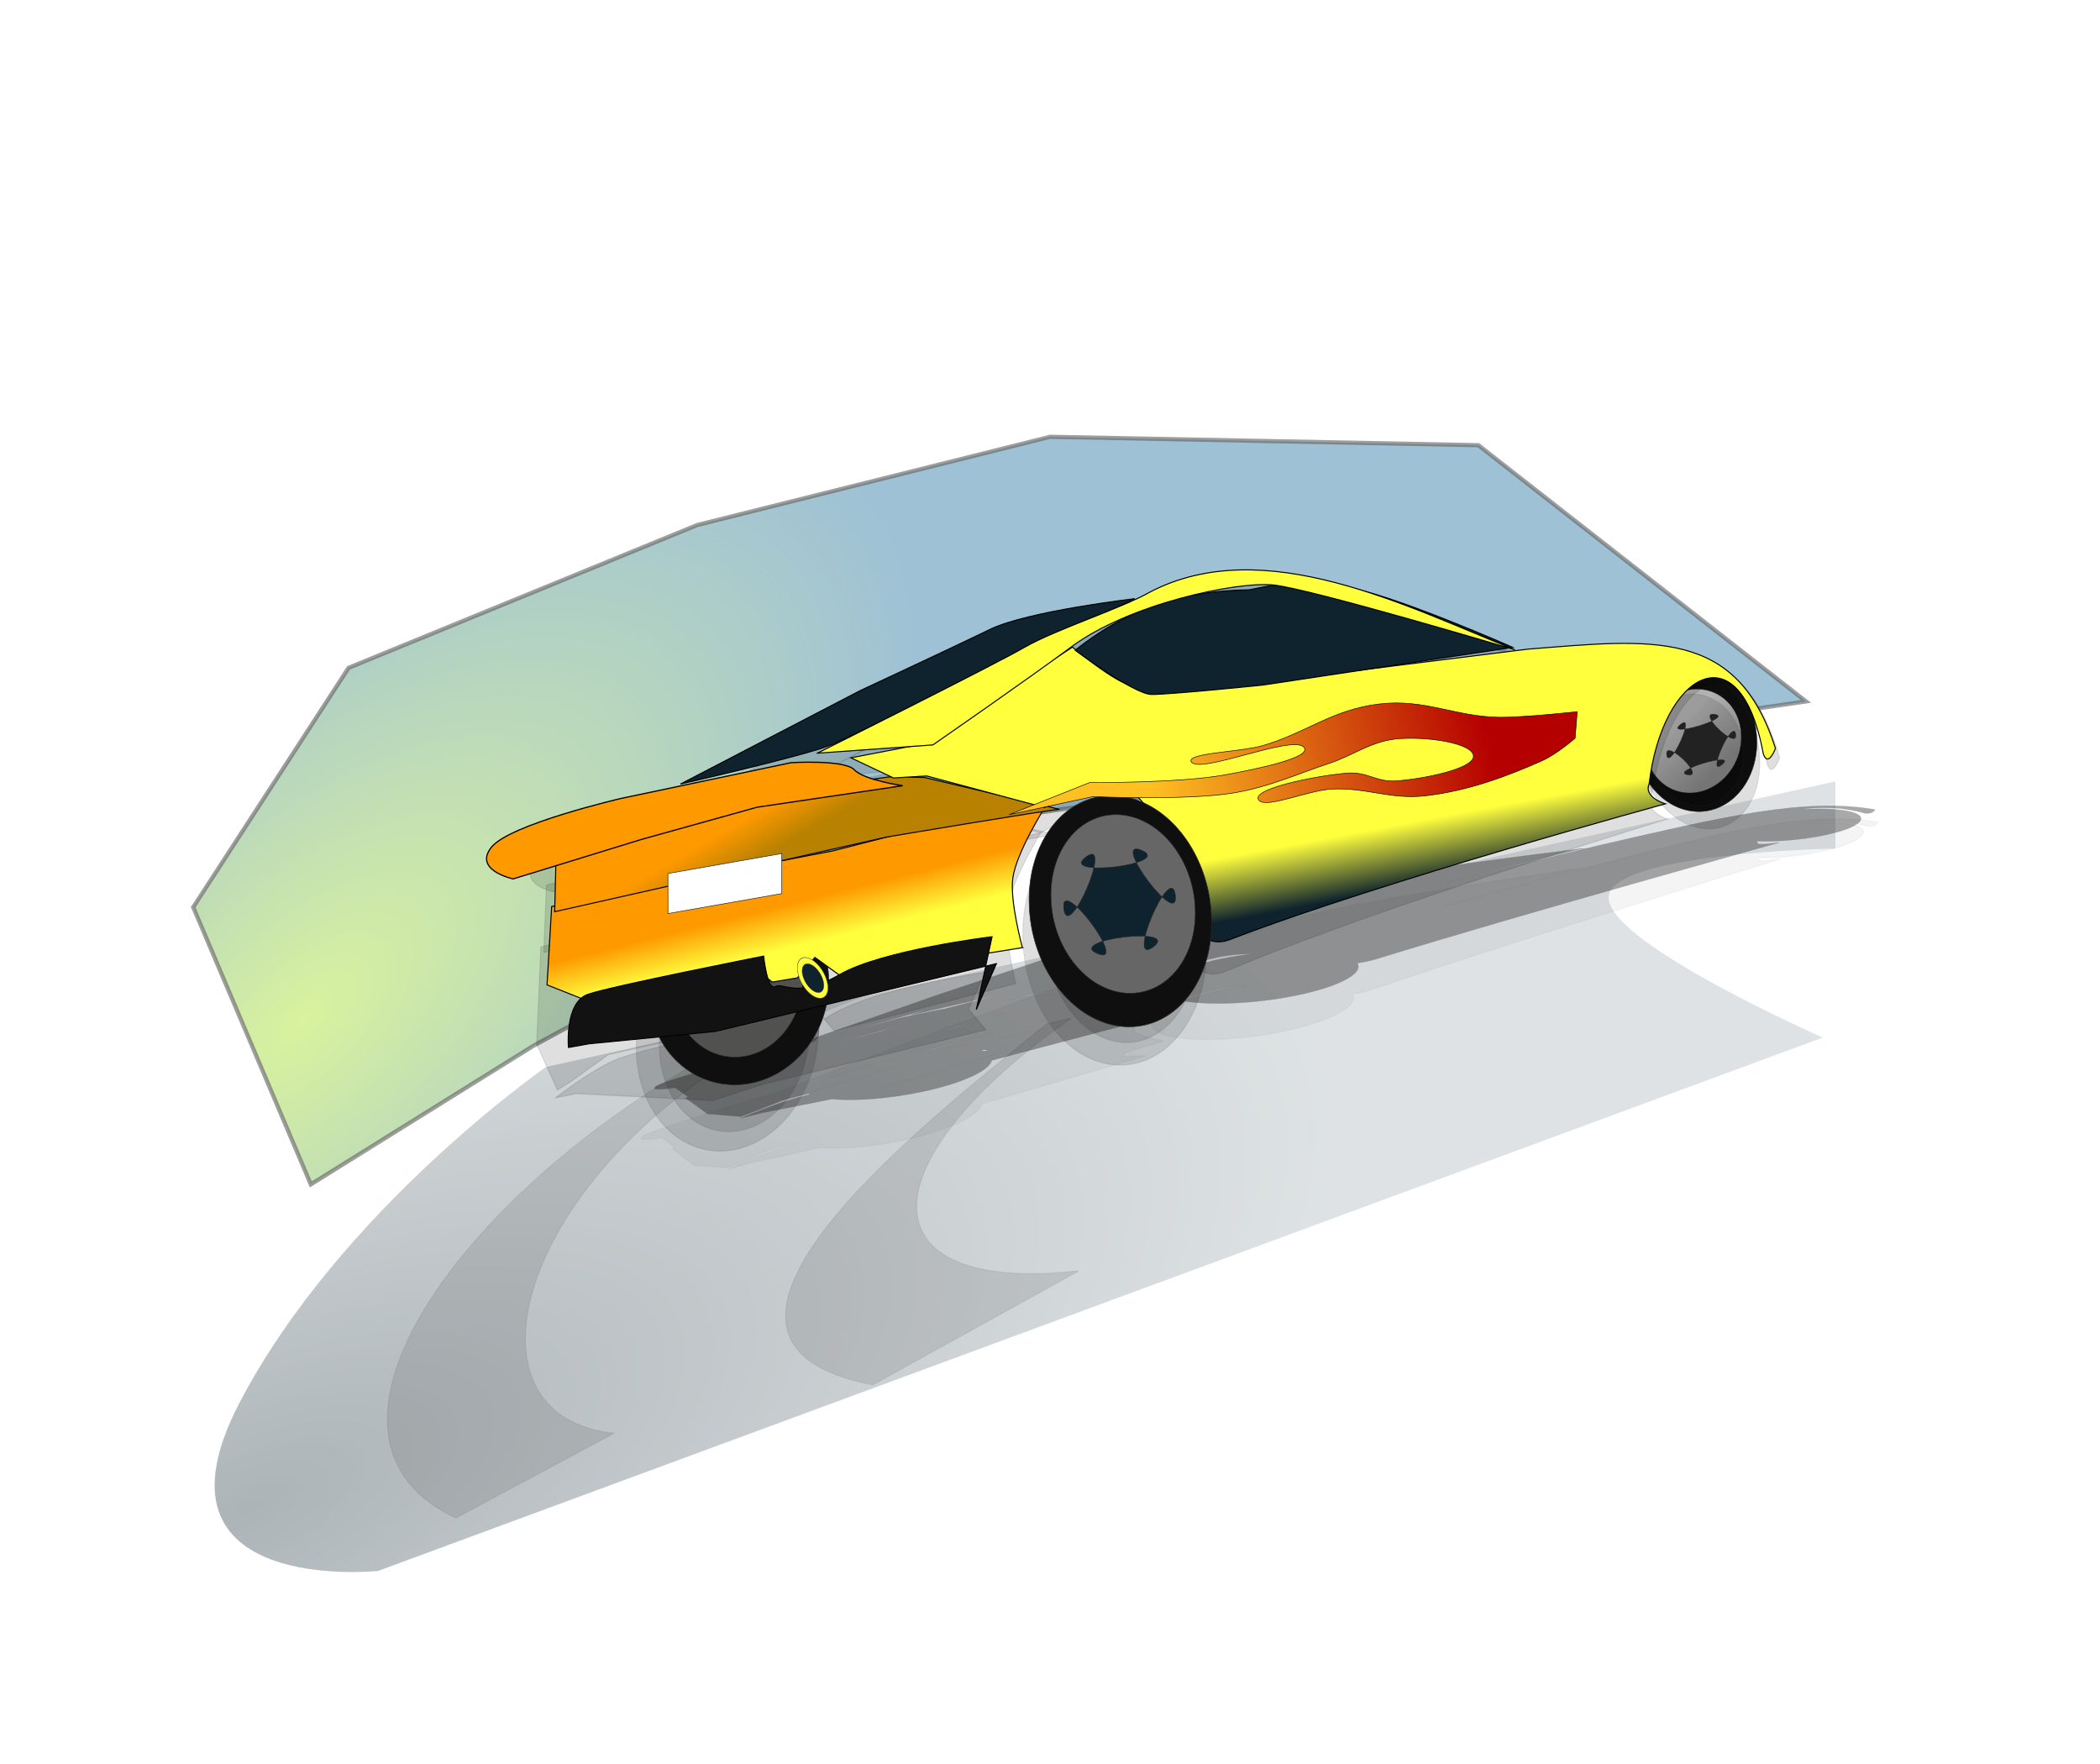 <?xml version="1.0" encoding="UTF-8" standalone="no"?>
<!-- Created with Inkscape (http://www.inkscape.org/) -->
<svg
    xmlns:inkscape="http://www.inkscape.org/namespaces/inkscape"
    xmlns:rdf="http://www.w3.org/1999/02/22-rdf-syntax-ns#"
    xmlns="http://www.w3.org/2000/svg"
    xmlns:sodipodi="http://sodipodi.sourceforge.net/DTD/sodipodi-0.dtd"
    xmlns:cc="http://creativecommons.org/ns#"
    xmlns:xlink="http://www.w3.org/1999/xlink"
    xmlns:dc="http://purl.org/dc/elements/1.1/"
    xmlns:svg="http://www.w3.org/2000/svg"
    xmlns:ns1="http://sozi.baierouge.fr"
    id="svg2"
    sodipodi:docname="rally car 2.svg"
    viewBox="0 0 500 420"
    version="1.1"
    inkscape:version="0.48.0 r9654"
  >
  <title
      id="title4531"
    >rally car 2</title
  >
  <defs
      id="defs4"
    >
    <filter
        id="filter3930"
        inkscape:collect="always"
        color-interpolation-filters="sRGB"
      >
      <feGaussianBlur
          id="feGaussianBlur3932"
          stdDeviation="4.37"
          inkscape:collect="always"
      />
    </filter
    >
    <filter
        id="filter4152"
        inkscape:collect="always"
        color-interpolation-filters="sRGB"
      >
      <feGaussianBlur
          id="feGaussianBlur4154"
          stdDeviation="19.52"
          inkscape:collect="always"
      />
    </filter
    >
    <filter
        id="filter4227"
        height="1.483"
        width="1.264"
        color-interpolation-filters="sRGB"
        y="-.241"
        x="-.132"
        inkscape:collect="always"
      >
      <feGaussianBlur
          id="feGaussianBlur4229"
          stdDeviation="67.558"
          inkscape:collect="always"
      />
    </filter
    >
    <filter
        id="filter4249"
        inkscape:collect="always"
        color-interpolation-filters="sRGB"
      >
      <feGaussianBlur
          id="feGaussianBlur4251"
          stdDeviation="14.624"
          inkscape:collect="always"
      />
    </filter
    >
    <linearGradient
        id="linearGradient4297"
        y2="469.51"
        gradientUnits="userSpaceOnUse"
        x2="165.71"
        gradientTransform="matrix(.279 -.118 .161 .204 151.38 741.24)"
        y1="555.22"
        x1="405.71"
        inkscape:collect="always"
      >
      <stop
          id="stop3954"
          style="stop-color:#b50000"
          offset="0"
      />
      <stop
          id="stop3956"
          style="stop-color:#ffc022"
          offset="1"
      />
    </linearGradient
    >
    <linearGradient
        id="linearGradient4310"
        y2="578.08"
        gradientUnits="userSpaceOnUse"
        x2="208.57"
        gradientTransform="matrix(.215 -.124 .124 .215 220.07 729.58)"
        y1="635.22"
        x1="188.57"
        inkscape:collect="always"
      >
      <stop
          id="stop3094"
          style="stop-color:#0e232e"
          offset="0"
      />
      <stop
          id="stop3096"
          style="stop-color:#ffff3e"
          offset="1"
      />
    </linearGradient
    >
    <linearGradient
        id="linearGradient4316"
        y2="255.22"
        gradientUnits="userSpaceOnUse"
        x2="-322.86"
        gradientTransform="matrix(.215 -.124 .124 .215 220.07 729.58)"
        y1="295.22"
        x1="-322.86"
        inkscape:collect="always"
      >
      <stop
          id="stop3116"
          style="stop-color:#b88100"
          offset="0"
      />
      <stop
          id="stop3118"
          style="stop-color:#ff9900"
          offset="1"
      />
    </linearGradient
    >
    <linearGradient
        id="linearGradient4319"
        y2="338.08"
        gradientUnits="userSpaceOnUse"
        x2="-380"
        gradientTransform="matrix(.215 -.124 .124 .215 220.07 729.58)"
        y1="378.08"
        x1="-391.43"
        inkscape:collect="always"
      >
      <stop
          id="stop3102"
          style="stop-color:#ffff3e"
          offset="0"
      />
      <stop
          id="stop3104"
          style="stop-color:#ff9900"
          offset="1"
      />
    </linearGradient
    >
    <linearGradient
        id="linearGradient4325"
        y2="494.7"
        gradientUnits="userSpaceOnUse"
        x2="-92.23"
        y1="567.08"
        x1="-32.465"
        inkscape:collect="always"
      >
      <stop
          id="stop3936"
          style="stop-color:#999999"
          offset="0"
      />
      <stop
          id="stop3938"
          style="stop-color:#cccccc"
          offset="1"
      />
    </linearGradient
    >
    <radialGradient
        id="radialGradient4363"
        gradientUnits="userSpaceOnUse"
        cy="132.29"
        cx="542.69"
        gradientTransform="matrix(-.691 .665 -.322 -0.335 489.6 558.83)"
        r="192.5"
        inkscape:collect="always"
      >
      <stop
          id="stop4359"
          style="stop-color:#9ade00"
          offset="0"
      />
      <stop
          id="stop4361"
          style="stop-color:#005c94"
          offset="1"
      />
    </radialGradient
    >
    <filter
        id="filter4369"
        height="1.236"
        width="1.109"
        y="-.118"
        x="-.055"
        inkscape:collect="always"
      >
      <feGaussianBlur
          id="feGaussianBlur4371"
          stdDeviation="8.739"
          inkscape:collect="always"
      />
    </filter
    >
    <filter
        id="filter4383"
        height="1.228"
        width="1.111"
        y="-.114"
        x="-.056"
        inkscape:collect="always"
      >
      <feGaussianBlur
          id="feGaussianBlur4385"
          stdDeviation="8.928"
          inkscape:collect="always"
      />
    </filter
    >
    <radialGradient
        id="radialGradient4393"
        gradientUnits="userSpaceOnUse"
        cy="410.45"
        cx="115"
        gradientTransform="matrix(1.19 -.518 .215 .494 -166.1 848.05)"
        r="214.38"
        inkscape:collect="always"
      >
      <stop
          id="stop4389"
          style="stop-color:#0e232e"
          offset="0"
      />
      <stop
          id="stop4391"
          style="stop-color:#9eabb0"
          offset="1"
      />
    </radialGradient
    >
  </defs
  >
  <sodipodi:namedview
      id="base"
      bordercolor="#666666"
      inkscape:pageshadow="2"
      inkscape:window-y="-4"
      pagecolor="#ffffff"
      inkscape:window-height="712"
      inkscape:window-maximized="1"
      inkscape:zoom="0.25"
      inkscape:window-x="-4"
      showgrid="false"
      borderopacity="1.0"
      inkscape:current-layer="layer1"
      inkscape:cx="241.07095"
      inkscape:cy="250.00754"
      inkscape:window-width="1280"
      inkscape:pageopacity="0.0"
      inkscape:document-units="px"
  />
  <g
      id="layer1"
      inkscape:label="Layer 1"
      inkscape:groupmode="layer"
      transform="translate(0 -632.36)"
    >
    <path
        id="path4373"
        style="opacity:.585;filter:url(#filter4383);stroke-width:0;fill:url(#radialGradient4393)"
        inkscape:connector-curvature="0"
        d="m90 1006.4s-57 6-33-40 73-80 73-80l307-68v16s-55 1-54 12 51 33 51 33z"
    />
    <path
        id="path4355"
        style="opacity:.615;filter:url(#filter4369);stroke:#000000;stroke-width:1px;fill:url(#radialGradient4363)"
        inkscape:connector-curvature="0"
        d="m74 914.36-28-66 37-57 83-34 84-21 102 2 78 61-207 30-96 52z"
    />
    <path
        id="path4111"
        style="opacity:.595;filter:url(#filter4152);stroke:#292626;stroke-linecap:square;stroke-width:.282;fill:#0f0f0f"
        inkscape:connector-curvature="0"
        d="m667.74 409.92c-39.935 17.641-84.446 41.535-137.51 69.624l-131.58 71.418 114.77-63.178c2.677-1.16 5.895-2.558 5.895-2.558-1.624 0.668-3.286 1.347-4.927 2.02l2.291-1.261s-92.028 37.007-144.16 59.832c-71.867 30.749-142.49 63.916-191.15 96.876-6.289 4.417-15.747 10.551-26.427 17.366 4.646-3.091 14.545-9.678 14.545-9.678s-90.621 48.952-118.33 67.392c-27.711 18.44-96.201 63.468-96.201 63.468l-126.27 85.737-23.494 13.319s-79.333 45.487-87.769 54.483c-5.908 6.3 8.514 0.816 17.7-3.036l14.429 5.365-2.543 1.453 24.544 9.374 31.321-5.621 9.148-6.433 25.397-18.86 22.861-12.915c0.478 0.12 0.963 0.233 1.483 0.328-6.231 3.634-11.456 6.718-14.83 8.786-18.524 11.352-43.595 30.628-43.595 30.628l17.178-9.603 62.603-30.696c22.329-3.768 53.909-14.777 83.322-29.867 34.508-17.705 55.697-35.722 55.064-45.341l139.22-79.476-20.921 5.939 1.572-4.184 32.204-18.535s-25.211 1.554-29.077-2.09c-3.464-3.265 3.733-15.003 6.384-19.049 7.291-4.011 12.647-6.939 14.529-7.925l-11.931 5.34c7.375-5.041 39.037-26.362 60.511-35.369 8.069-3.385 15.686-5.913 22.962-7.848-9.179 3.676-18.34 7.734-27.162 12.096-44.964 22.23-64.21 43.853-43.004 48.308 21.207 4.455 74.848-9.947 119.81-32.177 38.75-19.157 58.396-37.87 49.516-45.529 5.922-2.433 11.962-5.506 18.239-9.447 116.19-72.931 342.88-206.43 342.88-206.43s-21.32 9.306-20.209 5.455c-0.484-0.36-0.895-0.745-1.301-1.129 15.862-3.596 35.211-10.1 53.074-18.256 31.711-14.479 46.719-28.656 33.503-31.661-9.52-2.164-31.073 2.053-54.241 9.996 17.107-7.668 38.632-13.035 60.587-12.64 8.526-0.871 9.125-5.911 9.125-5.911-34.745 3.068-70.097 14.459-110.03 32.1zm-379.3 176.86c-5.809 3.216-12.466 6.966-20.826 11.707-17.125 8.764-33.142 17.276-48.222 25.748 27.155-15.747 52.577-29.489 67.195-36.565 0.562-0.272 1.195-0.577 1.853-0.89zm-115.02 65.177c-14.511 9.492-28.025 19.195-40.757 29.379-2.143 0.715-3.692 1.224-3.692 1.224s-4.046 2.991-9.973 7.361c3.061-2.356 5.969-4.597 8.472-6.545 11.838-9.207 28.107-20.169 45.95-31.419zm-25.303 24.145c10.23-3.608 23.847-8.478 36.205-13.105-9.735 3.899-24.396 9.055-36.205 13.105zm-171.62 102.52c-23.243 15.623-40.859 27.448-40.859 27.448l78.967-41.627-47.995 27.037 2.839-1.123c-15.098 6.567-43.23 21.3-43.23 21.3l-53.013 30.063c29.677-17.2 63.553-36.974 73.426-43.363 3.573-2.312 15.302-10.085 29.866-19.734zm62.195-19.351 62.936-27.7-64.777 28.993-15.425 7.755 17.266-9.048zm-62.804 28.533 19.323-7.643c-7.365 3.217-14.706 6.258-18.731 7.456-0.183 0.054-0.39 0.12-0.592 0.186zm-43.29 28.815-78.181 45.152 56.785-33.417 21.395-11.735zm89.739-34.43-44.469 25.946-44.686 25.173 88.012-50.482s1.095-0.61 1.144-0.637zm-13.656 39.166 7.408-2.124c-1.262 0.856-2.468 1.678-3.68 2.474-1.151-0.175-2.396-0.29-3.728-0.347z"
        transform="matrix(.24 .064 -.064 .24 283.95 684.67)"
    />
    <path
        id="path4219"
        style="opacity:.356;filter:url(#filter3930);stroke:#292626;stroke-linecap:square;stroke-width:1.738;fill:#000000"
        sodipodi:type="star"
        sodipodi:sides="3"
        sodipodi:r1="53.908463"
        sodipodi:r2="53.908463"
        transform="matrix(.136 -.1 .076 .107 373.87 747.51)"
        sodipodi:arg2="-0.64329875"
        sodipodi:arg1="-1.6904963"
        inkscape:randomized="0"
        sodipodi:cy="538.07648"
        sodipodi:cx="-65.714287"
        inkscape:rounded="-0.6"
        inkscape:flatsided="false"
        d="m-72.152 484.55c-32.114 3.862 68.973 47.066 49.571 21.186s-6.274 83.265 6.437 53.523-75.247 36.199-43.133 32.336c32.114-3.862-68.973-47.066-49.571-21.186s6.274-83.265-6.437-53.523 75.247-36.199 43.133-32.336z"
    />
    <path
        id="path3014"
        sodipodi:rx="68.571426"
        sodipodi:ry="78.571426"
        style="stroke:#292626;stroke-linecap:square;stroke-width:0.462;fill:#0f0f0f"
        sodipodi:type="arc"
        d="m20 505.22a68.571 78.571 0 1 1 -137.14 0 68.571 78.571 0 1 1 137.14 0z"
        transform="matrix(.212 .001 .008 .22 410 697.11)"
        sodipodi:cy="505.21933"
        sodipodi:cx="-48.57143"
    />
    <path
        id="path3968"
        sodipodi:rx="68.571426"
        sodipodi:ry="78.571426"
        style="stroke:#292626;stroke-linecap:square;stroke-width:0.462;fill:url(#linearGradient4325)"
        sodipodi:type="arc"
        d="m20 505.22a68.571 78.571 0 1 1 -137.14 0 68.571 78.571 0 1 1 137.14 0z"
        transform="matrix(.166 -.025 .009 .155 406.7 729.27)"
        sodipodi:cy="505.21933"
        sodipodi:cx="-48.57143"
    />
    <path
        id="path3970"
        style="filter:url(#filter3930);stroke:#292626;stroke-linecap:square;stroke-width:0.462;fill:#2d2d2d"
        sodipodi:type="star"
        d="m-72.152 484.55c-32.114 3.862 68.973 47.066 49.571 21.186s-6.274 83.265 6.437 53.523-75.247 36.199-43.133 32.336c32.114-3.862-68.973-47.066-49.571-21.186s6.274-83.265-6.437-53.523 75.247-36.199 43.133-32.336z"
        sodipodi:r1="53.908463"
        inkscape:flatsided="false"
        sodipodi:arg1="-1.6904963"
        sodipodi:arg2="-0.64329875"
        inkscape:randomized="0"
        transform="matrix(.133 -.092 .077 .1 372.36 749.78)"
        sodipodi:cy="538.07648"
        sodipodi:cx="-65.714287"
        inkscape:rounded="-0.6"
        sodipodi:r2="53.908463"
        sodipodi:sides="3"
    />
    <path
        id="path4181"
        sodipodi:rx="68.571426"
        sodipodi:ry="78.571426"
        style="opacity:.356;filter:url(#filter4227);stroke:#292626;stroke-linecap:square;stroke-width:.786;fill:#000000"
        sodipodi:type="arc"
        d="m20 505.22a68.571 78.571 0 1 1 -137.14 0 68.571 78.571 0 1 1 137.14 0z"
        transform="matrix(.316 -.013 -.013 .341 195.11 706.56)"
        sodipodi:cy="505.21933"
        sodipodi:cx="-48.57143"
    />
    <path
        id="path4183"
        sodipodi:rx="68.571426"
        sodipodi:ry="78.571426"
        style="opacity:.356;filter:url(#filter4227);stroke:#292626;stroke-linecap:square;stroke-width:.953;fill:#000000"
        sodipodi:type="arc"
        d="m20 505.22a68.571 78.571 0 1 1 -137.14 0 68.571 78.571 0 1 1 137.14 0z"
        transform="matrix(.26 -.01 -.01 .282 192.52 736.55)"
        sodipodi:cy="505.21933"
        sodipodi:cx="-48.57143"
    />
    <path
        id="path4185"
        style="opacity:.356;filter:url(#filter4227);stroke:#000000;fill:#000000"
        d="m23.104 716.84-155.56 82.833-34.345-22.223-6.061 34.345-22.223 10.102-20.203-8.081-119.2 58.589-28.284 32.325-10.102 10.102-30.305-34.345-20.203-84.853 42.426-22.223 204.05-98.995 64.65-36.366 121.22-56.569s-14.966 48.318-12.122 72.731c2.619 22.486 26.264 62.629 26.264 62.629z"
        sodipodi:nodetypes="cccccccccccccccsc"
        inkscape:connector-curvature="0"
        transform="matrix(.241 .065 -.069 .258 285.71 680.08)"
    />
    <path
        id="path4187"
        d="m23.104 579.46c-12.122 4.041-153.54 68.69-153.54 68.69l-288.9 151.52-14.142-58.589 228.29-123.24 62.629-26.264 32.325-8.081z"
        style="opacity:.356;filter:url(#filter4227);stroke:#000000;fill:#000000"
        transform="matrix(.241 .065 -.069 .258 285.71 680.08)"
        inkscape:connector-curvature="0"
    />
    <path
        id="path4189"
        d="m-425.4 745.13s-34.345 2.02-24.244-20.203 94.954-66.67 94.954-66.67l129.3-64.65s42.426-14.142 52.528-8.081c10.102 6.061 42.426 2.02 42.426 2.02l-113.14 48.487-86.873 50.508z"
        style="opacity:.356;filter:url(#filter4227);stroke:#000000;fill:#000000"
        transform="matrix(.241 .065 -.069 .258 285.71 680.08)"
        inkscape:connector-curvature="0"
    />
    <path
        id="path4191"
        style="opacity:.356;filter:url(#filter4227);stroke:#000000;fill:#000000"
        d="m75.632 543.1c-25.553-2.16-67.981 39.69-66.67 38.38l-117.18 0-30.305 10.101-44.447-8.081 70.711-34.345s16.162-24.244 30.305-38.386c14.142-14.142 76.772-84.853 76.772-84.853s52.528 24.244 64.65 20.203c12.122-4.041 50.508-6.061 58.589-14.142 8.081-8.081 115.16-42.426 115.16-42.426l183.85-74.751c112.33-39.814 188.8-72.413 254.41 30.431 0 0-1.873 20.076-9.954 7.954-53.07-111.56-113.74-49.183-98.301 56.211-2.02 14.142 20.032 14.482 20.032 14.482s-243.41 141.88-369.34 233.56c-51.5 37.5-78.69-109.31-138.29-114.34z"
        sodipodi:nodetypes="acccccscssccccccsa"
        inkscape:connector-curvature="0"
        transform="matrix(.241 .065 -.069 .258 285.71 680.08)"
    />
    <path
        id="path4193"
        style="opacity:.356;filter:url(#filter4227);stroke:#000000;fill:#000000"
        d="m402.92 316.82-222.23 96.975s-84.853 32.325-101.02 36.366c-16.16 4.03-81.58-22.02-81.58-22.02 41.675-56.14 88.482-82.7 146.23-99.21 40.406-20.203 44.447-20.203 86.873-26.264 42.426-6.061 171.73 14.142 171.73 14.142z"
        sodipodi:nodetypes="ccsccsc"
        inkscape:connector-curvature="0"
        transform="matrix(.241 .065 -.069 .258 285.71 680.08)"
    />
    <path
        id="path4195"
        style="opacity:.356;filter:url(#filter4227);stroke:#000000;fill:#000000"
        d="m-334.49 650.17s111.12-58.589 131.32-74.751c20.203-16.162 243.64-209.85 243.64-209.85s-96.154 38.125-126.46 64.389c-30.305 26.264-105.06 88.893-105.06 88.893z"
        sodipodi:nodetypes="cscscc"
        inkscape:connector-curvature="0"
        transform="matrix(.241 .065 -.069 .258 285.71 680.08)"
    />
    <path
        id="path4197"
        style="opacity:.356;filter:url(#filter4227);stroke:#000000;fill:#000000"
        d="m-215.29 587.54 105.06-36.365s72.769-85.814 103.44-124.62c43.83-55.45 137.04-101.93 171.39-107.99 34.34-6.06 240.94-0.07 240.94-0.07-111.07-13.19-261.1-46.13-352.13 36.71-22.225 22.22-78.794 58.59-103.04 82.83-24.241 24.24-165.66 149.5-165.66 149.5z"
        sodipodi:nodetypes="ccssccsc"
        inkscape:connector-curvature="0"
        transform="matrix(.241 .065 -.069 .258 285.71 680.08)"
    />
    <path
        id="path4199"
        sodipodi:rx="68.571426"
        sodipodi:ry="78.571426"
        style="opacity:.356;filter:url(#filter4227);stroke:#292626;stroke-linecap:square;stroke-width:.75;fill:#000000"
        sodipodi:type="arc"
        d="m20 505.22a68.571 78.571 0 1 1 -137.14 0 68.571 78.571 0 1 1 137.14 0z"
        transform="matrix(.319 .01 .01 .372 275.86 669.07)"
        sodipodi:cy="505.21933"
        sodipodi:cx="-48.57143"
    />
    <path
        id="path4201"
        sodipodi:rx="68.571426"
        sodipodi:ry="78.571426"
        style="opacity:.356;filter:url(#filter4227);stroke:#292626;stroke-linecap:square;stroke-width:0.909;fill:#000000"
        sodipodi:type="arc"
        d="m20 505.22a68.571 78.571 0 1 1 -137.14 0 68.571 78.571 0 1 1 137.14 0z"
        transform="matrix(.262 .009 .009 .307 275.22 701.63)"
        sodipodi:cy="505.21933"
        sodipodi:cx="-48.57143"
    />
    <path
        id="path4203"
        style="opacity:.356;filter:url(#filter4227);stroke:#000000;fill:#000000"
        d="m-372.85 922.15 18.314-8.579 127.29-25.677 41.649-25.275 192.49-98.992-20.807-13.747 6.177-35.651s-98.489 39.541-131.95 73.003c-33.462 33.462-50.29 20.816-56.564 27.09-6.274 6.274-30.284 7.36-30.284 7.36s-78.207 38.909-98.213 52.365-48.101 48.101-48.101 48.101z"
        sodipodi:nodetypes="cccccccsscsc"
        inkscape:connector-curvature="0"
        transform="matrix(.241 .065 -.069 .258 285.71 680.08)"
    />
    <path
        id="path4205"
        sodipodi:rx="22.857143"
        sodipodi:ry="27.142857"
        style="opacity:.356;filter:url(#filter4227);stroke:#292626;stroke-linecap:square;stroke-width:1.583;fill:#000000"
        sodipodi:type="arc"
        d="m-517.14 596.65a22.857 27.143 0 1 1 -45.714 0 22.857 27.143 0 1 1 45.714 0z"
        transform="matrix(.11 -.069 .096 .181 193.45 729.97)"
        sodipodi:cy="596.64789"
        sodipodi:cx="-540"
    />
    <path
        id="path4207"
        sodipodi:rx="22.857143"
        sodipodi:ry="27.142857"
        style="opacity:.356;filter:url(#filter4227);stroke:#292626;stroke-linecap:square;stroke-width:1.583;fill:#000000"
        sodipodi:type="arc"
        d="m-517.14 596.65a22.857 27.143 0 1 1 -45.714 0 22.857 27.143 0 1 1 45.714 0z"
        transform="matrix(.11 -.069 .096 .181 193.45 729.97)"
        sodipodi:cy="596.64789"
        sodipodi:cx="-540"
    />
    <path
        id="path4209"
        sodipodi:rx="22.857143"
        sodipodi:ry="27.142857"
        style="opacity:.356;filter:url(#filter4227);stroke:#292626;stroke-linecap:square;stroke-width:2.236;fill:#000000"
        sodipodi:type="arc"
        d="m-517.14 596.65a22.857 27.143 0 1 1 -45.714 0 22.857 27.143 0 1 1 45.714 0z"
        transform="matrix(.078 -.049 .068 .128 192.8 772.35)"
        sodipodi:cy="596.64789"
        sodipodi:cx="-540"
    />
    <path
        id="path4211"
        style="opacity:.356;filter:url(#filter3930);stroke:#292626;stroke-linecap:square;fill:#000000"
        sodipodi:type="star"
        d="m-72.152 484.55c-32.114 3.862 68.973 47.066 49.571 21.186s-6.274 83.265 6.437 53.523-75.247 36.199-43.133 32.336c32.114-3.862-68.973-47.066-49.571-21.186s6.274-83.265-6.437-53.523 75.247-36.199 43.133-32.336z"
        sodipodi:r1="53.908463"
        inkscape:flatsided="false"
        transform="matrix(.219 -.137 .121 0.228 214.4 722.68)"
        sodipodi:arg2="-0.64329875"
        sodipodi:arg1="-1.6904963"
        inkscape:randomized="0"
        sodipodi:cy="538.07648"
        sodipodi:cx="-65.714287"
        inkscape:rounded="-0.6"
        sodipodi:r2="53.908463"
        sodipodi:sides="3"
    />
    <path
        id="path4213"
        style="opacity:.356;filter:url(#filter4227);stroke:#000000;fill:#000000"
        d="m481.51 330.39c-31.238 7.72-57.315-4.085-88.373 9.761-32.25 14.376-45.512 43.172-72.514 63.095-14.327 10.571-52.581 21.81-46.666 29.34 8.865 11.284 64.195-45.288 76.272-35.905 10.29 7.995-28.578 31.201-49.475 42.644-30.601 16.757-93.842 33.058-93.842 33.058l-49.107 46.769 55.157-33.697s66.786-13.777 98.124-29.863c24.712-12.685 41.939-31.679 61.879-47.931 15.12-12.324 24.151-30.382 43.715-37.531 23.638-8.638 57.355-8.667 57.288 5.112-0.056 11.657-28.709 29.155-48.661 36.834-13.765 5.298-23.389-3.613-37.135 1.801-23.294 9.174-66.332 35.148-55.603 43.632 7.865 6.219 32.09-19.488 49.249-25.273 23.467-7.911 44.271-0.798 67.407-10.864 30.255-13.164 54.982-36.19 74.432-56.53 9.032-9.445 17.873-28.584 17.873-28.584l-5.457-26.318s-36.547 15.998-54.563 20.451z"
        sodipodi:nodetypes="sssssscccssssssssssccs"
        inkscape:connector-curvature="0"
        transform="matrix(.241 .065 -.069 .258 285.71 680.08)"
    />
    <path
        id="path4215"
        sodipodi:rx="68.571426"
        sodipodi:ry="78.571426"
        style="opacity:.356;filter:url(#filter4227);stroke:#292626;stroke-linecap:square;stroke-width:1.147;fill:#000000"
        sodipodi:type="arc"
        d="m20 505.22a68.571 78.571 0 1 1 -137.14 0 68.571 78.571 0 1 1 137.14 0z"
        transform="matrix(.214 .041 .004 .238 412.67 692.44)"
        sodipodi:cy="505.21933"
        sodipodi:cx="-48.57143"
    />
    <path
        id="path4217"
        sodipodi:rx="68.571426"
        sodipodi:ry="78.571426"
        style="opacity:.356;filter:url(#filter4227);stroke:#292626;stroke-linecap:square;stroke-width:1.541;fill:#000000"
        sodipodi:type="arc"
        d="m20 505.22a68.571 78.571 0 1 1 -137.14 0 68.571 78.571 0 1 1 137.14 0z"
        transform="matrix(.167 .005 .006 .168 408.77 726.26)"
        sodipodi:cy="505.21933"
        sodipodi:cx="-48.57143"
    />
    <path
        id="path4221"
        d="m667.74 409.92c-39.935 17.641-84.446 41.535-137.51 69.624l-131.58 71.418 114.77-63.178c2.677-1.16 5.895-2.558 5.895-2.558-1.624 0.668-3.286 1.347-4.927 2.02l2.291-1.261s-92.028 37.007-144.16 59.832c-71.867 30.749-142.49 63.916-191.15 96.876-6.289 4.417-15.747 10.551-26.427 17.366 4.646-3.091 14.545-9.678 14.545-9.678s-90.621 48.952-118.33 67.392c-27.711 18.44-96.201 63.468-96.201 63.468l-126.27 85.737-23.494 13.319s-79.333 45.487-87.769 54.483c-5.908 6.3 8.514 0.816 17.7-3.036l14.429 5.365-2.543 1.453 24.544 9.374 31.321-5.621 9.148-6.433 25.397-18.86 22.861-12.915c0.478 0.12 0.963 0.233 1.483 0.328-6.231 3.634-11.456 6.718-14.83 8.786-18.524 11.352-43.595 30.628-43.595 30.628l17.178-9.603 62.603-30.696c22.329-3.768 53.909-14.777 83.322-29.867 34.508-17.705 55.697-35.722 55.064-45.341l139.22-79.476-20.921 5.939 1.572-4.184 32.204-18.535s-25.211 1.554-29.077-2.09c-3.464-3.265 3.733-15.003 6.384-19.049 7.291-4.011 12.647-6.939 14.529-7.925l-11.931 5.34c7.375-5.041 39.037-26.362 60.511-35.369 8.069-3.385 15.686-5.913 22.962-7.848-9.179 3.676-18.34 7.734-27.162 12.096-44.964 22.23-64.21 43.853-43.004 48.308 21.207 4.455 74.848-9.947 119.81-32.177 38.75-19.157 58.396-37.87 49.516-45.529 5.922-2.433 11.962-5.506 18.239-9.447 116.19-72.931 342.88-206.43 342.88-206.43s-21.32 9.306-20.209 5.455c-0.484-0.36-0.895-0.745-1.301-1.129 15.862-3.596 35.211-10.1 53.074-18.256 31.711-14.479 46.719-28.656 33.503-31.661-9.52-2.164-31.073 2.053-54.241 9.996 17.107-7.668 38.632-13.035 60.587-12.64 8.526-0.871 9.125-5.911 9.125-5.911-34.745 3.068-70.097 14.459-110.03 32.1zm-379.3 176.86c-5.809 3.216-12.466 6.966-20.826 11.707-17.125 8.764-33.142 17.276-48.222 25.748 27.155-15.747 52.577-29.489 67.195-36.565 0.562-0.272 1.195-0.577 1.853-0.89zm-115.02 65.177c-14.511 9.492-28.025 19.195-40.757 29.379-2.143 0.715-3.692 1.224-3.692 1.224s-4.046 2.991-9.973 7.361c3.061-2.356 5.969-4.597 8.472-6.545 11.838-9.207 28.107-20.169 45.95-31.419zm-25.303 24.145c10.23-3.608 23.847-8.478 36.205-13.105-9.735 3.899-24.396 9.055-36.205 13.105zm-171.62 102.52c-23.243 15.623-40.859 27.448-40.859 27.448l78.967-41.627-47.995 27.037 2.839-1.123c-15.098 6.567-43.23 21.3-43.23 21.3l-53.013 30.063c29.677-17.2 63.553-36.974 73.426-43.363 3.573-2.312 15.302-10.085 29.866-19.734zm62.195-19.351 62.936-27.7-64.777 28.993-15.425 7.755 17.266-9.048zm-62.804 28.533 19.323-7.643c-7.365 3.217-14.706 6.258-18.731 7.456-0.183 0.054-0.39 0.12-0.592 0.186zm-43.29 28.815-78.181 45.152 56.785-33.417 21.395-11.735zm89.739-34.43-44.469 25.946-44.686 25.173 88.012-50.482s1.095-0.61 1.144-0.637zm-13.656 39.166 7.408-2.124c-1.262 0.856-2.468 1.678-3.68 2.474-1.151-0.175-2.396-0.29-3.728-0.347z"
        style="opacity:.212;filter:url(#filter4152);stroke:#292626;stroke-linecap:square;fill:#000000"
        transform="matrix(.241 .065 -.069 .258 285.71 680.08)"
        inkscape:connector-curvature="0"
    />
    <g
        id="g4106"
        style="opacity:.132;filter:url(#filter4249)"
        transform="matrix(.24 .064 -.064 .24 245.74 706.73)"
      >
      <g
          id="g4101"
        >
        <path
            id="path3081"
            d="m-236.1 1258.9c-218.22-39.7-14.26-430.74 252.54-592.36l18.183-6.061c-295.13 187.65-322.1 508.22-145.46 481.22z"
            sodipodi:nodetypes="ccccc"
            style="stroke:#000000;stroke-width:1px;fill:#2d2d2d"
            inkscape:connector-curvature="0"
        />
      </g
      >
      <path
          id="path3083"
          sodipodi:nodetypes="ccccc"
          style="stroke:#000000;stroke-width:1.016px;fill:#2d2d2d"
          inkscape:connector-curvature="0"
          d="m117.25 1032.5c-218.58 15.954-24.416-245.51 72.365-377.12l20.686-11.162c-156.22 186.07-123.17 307.17 69.36 232.23z"
      />
    </g
    >
    <path
        id="path3058"
        sodipodi:rx="68.571426"
        sodipodi:ry="78.571426"
        style="stroke:#292626;stroke-linecap:square;stroke-width:0.462;fill:#0f0f0f"
        sodipodi:type="arc"
        d="m20 505.22a68.571 78.571 0 1 1 -137.14 0 68.571 78.571 0 1 1 137.14 0z"
        transform="matrix(.313 -.006 -.007 .296 194.59 717.41)"
        sodipodi:cy="505.21933"
        sodipodi:cx="-48.57143"
    />
    <path
        id="path3060"
        sodipodi:rx="68.571426"
        sodipodi:ry="78.571426"
        style="stroke:#292626;stroke-linecap:square;stroke-width:0.462;fill:#51524f"
        sodipodi:type="arc"
        d="m20 505.22a68.571 78.571 0 1 1 -137.14 0 68.571 78.571 0 1 1 137.14 0z"
        transform="matrix(.227 -.004 -.004 .227 188.58 751.24)"
        sodipodi:cy="505.21933"
        sodipodi:cx="-48.57143"
    />
    <path
        id="path2996"
        sodipodi:nodetypes="cccccccccccccccsc"
        style="stroke:#000000;stroke-width:.248px;fill:url(#linearGradient4319)"
        inkscape:connector-curvature="0"
        d="m243.44 857.99-43.107 6.886-6.309-4.555-4.155 4.866-5.976 0.994-4.324-3.235-32.336 6.388-8.856 5.932 6.856-2.482-14.985-5.925 1.104-18.66 11.597-2.602 55.271-10.624 17.833-4.565 32.691-5.774s-6.691 10.621-7.577 16.656c-0.816 5.558 2.273 16.7 2.273 16.7z"
    />
    <path
        id="path2998"
        style="stroke:#000000;stroke-width:.248px;fill:url(#linearGradient4316)"
        inkscape:connector-curvature="0"
        d="m252.27 825.06c-3.165 0.19-41.218 6.604-41.218 6.604l-78.985 17.765 0.373-14.953 62.64-14.878 16.7-2.273 8.268 0.139z"
    />
    <path
        id="path3000"
        style="stroke:#000000;stroke-width:.289px;fill:#ff9900"
        inkscape:connector-curvature="0"
        d="m122.19 841.62s-9.595-2.029-5.179-7.544c4.416-5.514 31.028-11.649 31.028-11.649l40.325-8.478s12.711-0.784 15.042 1.694c2.332 2.477 11.519 3.783 11.519 3.783l-34.689 5.135-27.614 7.694z"
    />
    <path
        id="path3002"
        sodipodi:nodetypes="acccccscssccccccsa"
        style="stroke:#000000;stroke-width:.248px;fill:url(#linearGradient4310)"
        inkscape:connector-curvature="0"
        d="m267.19 819.72c-5.987-2.159-18.845 5.149-18.447 4.919l-28.089-7.526-7.913 0.475-10.135-4.792 19.156-3.691s5.431-4.773 9.73-7.255 23.853-15.409 23.853-15.409 11.034 9.185 14.199 8.995c3.165-0.19 12.496 1.791 14.953 0.373 2.456-1.418 30.329-2.773 30.329-2.773l48.871-6.11c29.483-2.329 49.908-5.231 59.03 23.636 0 0-1.738 4.692-2.897 1.267-5.556-30.15-24.104-19.095-27.174 7.16-1.393 3.26 3.872 4.758 3.872 4.758s-67.462 18.377-103.54 32.265c-14.752 5.679-11.84-31.257-25.803-36.292z"
    />
    <path
        id="path3004"
        sodipodi:nodetypes="ccsccsc"
        style="stroke:#000000;stroke-width:.248px;fill:#0e232e"
        inkscape:connector-curvature="0"
        d="m360.18 786.5-59.5 8.972s-22.416 2.299-26.55 2.229c-4.134-0.069-18.142-10.517-18.142-10.517 13.596-10.78 26.522-14.14 41.425-14.388 10.983-2.248 11.952-1.988 22.511-0.716 10.559 1.272 40.256 14.42 40.256 14.42z"
    />
    <path
        id="path3006"
        sodipodi:nodetypes="cscscc"
        style="stroke:#000000;stroke-width:.248px;fill:#0e232e"
        inkscape:connector-curvature="0"
        d="m162.01 819.04s30.399-6.907 36.28-9.484c5.881-2.577 71.881-34.654 71.881-34.654s-25.498 2.963-34.449 7.312c-8.951 4.349-30.893 14.561-30.893 14.561z"
    />
    <path
        id="path3008"
        sodipodi:nodetypes="ccssccsc"
        style="stroke:#000000;stroke-width:.248px;fill:#ffff3e"
        inkscape:connector-curvature="0"
        d="m194.6 811.69 27.519-1.969s22.955-15.897 32.8-23.228c14.069-10.476 39.398-15.632 48.02-14.879 8.622 0.753 57.76 15.459 57.76 15.459-25.775-10.296-59.623-27.827-86.766-13.817-6.755 3.9-22.65 8.983-30.019 13.238-7.369 4.254-49.314 25.197-49.314 25.197z"
    />
    <path
        id="path3012"
        sodipodi:rx="68.571426"
        sodipodi:ry="78.571426"
        style="stroke:#292626;stroke-linecap:square;stroke-width:0.462;fill:#0f0f0f"
        sodipodi:type="arc"
        d="m20 505.22a68.571 78.571 0 1 1 -137.14 0 68.571 78.571 0 1 1 137.14 0z"
        transform="matrix(.316 .015 .016 .348 274.01 674.23)"
        sodipodi:cy="505.21933"
        sodipodi:cx="-48.57143"
    />
    <path
        id="path3010"
        sodipodi:rx="68.571426"
        sodipodi:ry="78.571426"
        style="stroke:#292626;stroke-linecap:square;stroke-width:0.462;fill:#666666"
        sodipodi:type="arc"
        d="m20 505.22a68.571 78.571 0 1 1 -137.14 0 68.571 78.571 0 1 1 137.14 0z"
        transform="matrix(.25 .012 .013 .269 272.98 712.26)"
        sodipodi:cy="505.21933"
        sodipodi:cx="-48.57143"
    />
    <path
        id="path3018"
        sodipodi:nodetypes="cccccccsscsc"
        style="stroke:#000000;stroke-width:.227px;fill:#121212"
        inkscape:connector-curvature="0"
        d="m135.34 881.77 4.941-0.88 30.034-2.943 5.226-1.256 61.718-14.911-4.814 10.967 3.77-17.367s-26.148 3.152-36.319 9.024c-10.17 5.872-13.392 1.76-15.299 2.861-1.907 1.101-2.769-7.271-2.769-7.271s-36.136 7.14-41.796 9.08c-5.66 1.941-4.693 12.695-4.693 12.695z"
    />
    <path
        id="path3020"
        sodipodi:rx="22.857143"
        sodipodi:ry="27.142857"
        style="stroke:#292626;stroke-linecap:square;stroke-width:0.462;fill:#ffff3e"
        sodipodi:type="arc"
        d="m-517.14 596.65a22.857 27.143 0 1 1 -45.714 0 22.857 27.143 0 1 1 45.714 0z"
        transform="matrix(.108 -.063 .098 .17 193.33 729.74)"
        sodipodi:cy="596.64789"
        sodipodi:cx="-540"
    />
    <path
        id="path3022"
        sodipodi:rx="22.857143"
        sodipodi:ry="27.142857"
        style="stroke:#292626;stroke-linecap:square;stroke-width:0.462;fill:#ffff3e"
        sodipodi:type="arc"
        d="m-517.14 596.65a22.857 27.143 0 1 1 -45.714 0 22.857 27.143 0 1 1 45.714 0z"
        transform="matrix(.108 -.063 .098 .17 193.33 729.74)"
        sodipodi:cy="596.64789"
        sodipodi:cx="-540"
    />
    <path
        id="path3024"
        sodipodi:rx="22.857143"
        sodipodi:ry="27.142857"
        style="stroke:#292626;stroke-linecap:square;stroke-width:0.462;fill:#0e232e"
        sodipodi:type="arc"
        d="m-517.14 596.65a22.857 27.143 0 1 1 -45.714 0 22.857 27.143 0 1 1 45.714 0z"
        transform="matrix(.077 -.044 .07 .121 193.38 769.3)"
        sodipodi:cy="596.64789"
        sodipodi:cx="-540"
    />
    <path
        id="path3924"
        style="filter:url(#filter3930);stroke:#292626;stroke-linecap:square;stroke-width:0.462;fill:#0e232e"
        sodipodi:type="star"
        sodipodi:sides="3"
        sodipodi:r1="53.908463"
        sodipodi:r2="53.908463"
        sodipodi:arg1="-1.6904963"
        sodipodi:arg2="-0.64329875"
        transform="matrix(.215 -.124 .124 .215 213.97 723.28)"
        inkscape:randomized="0"
        sodipodi:cy="538.07648"
        sodipodi:cx="-65.714287"
        inkscape:rounded="-0.63"
        inkscape:flatsided="false"
        d="m-72.152 484.55c-33.719 4.056 69.943 48.36 49.571 21.186s-6.91 84.752 6.437 53.523c13.347-31.23-76.853 36.392-43.133 32.336 33.719-4.056-69.943-48.36-49.571-21.186s6.91-84.752-6.437-53.523c-13.347 31.23 76.853-36.392 43.133-32.336z"
    />
    <path
        id="path3942"
        sodipodi:nodetypes="sssssscccssssssssssccs"
        style="stroke:#000000;stroke-width:.131px;fill:url(#linearGradient4297)"
        inkscape:connector-curvature="0"
        d="m356.82 803.13c-10.375-0.148-17.513-4.423-28.344-3.166-11.246 1.304-17.781 7.047-27.855 9.932-5.345 1.531-18.2 1.756-16.986 3.83 1.82 3.107 23.778-6.389 26.757-3.518 2.538 2.446-11.507 5.356-18.971 6.685-10.931 1.947-31.992 1.8-31.992 1.8l-19.201 7.646 19.995-4.303s21.954 0.937 33.059-0.812c8.757-1.379 15.709-4.65 23.277-7.131 5.739-1.882 10.059-5.439 16.75-5.873 8.085-0.524 18.59 1.524 17.419 4.655-0.99 2.648-11.377 4.882-18.233 5.413-4.73 0.366-6.984-2.247-11.718-1.854-8.022 0.667-23.597 3.952-20.963 6.536 1.931 1.894 11.623-2.477 17.451-2.747 7.971-0.369 13.858 2.517 21.905 1.637 10.523-1.15 20.148-4.881 27.905-8.322 3.602-1.598 7.954-5.413 7.954-5.413l0.497-6.319s-12.72 1.412-18.704 1.326z"
    />
    <rect
        id="rect4323"
        style="stroke:#292626;stroke-linecap:square;stroke-width:.142;fill:#ffffff"
        transform="matrix(.985 -.173 0 1 0 0)"
        height="9.54"
        width="27.513"
        y="868.27"
        x="161.46"
    />
  </g
  >
</svg
>
